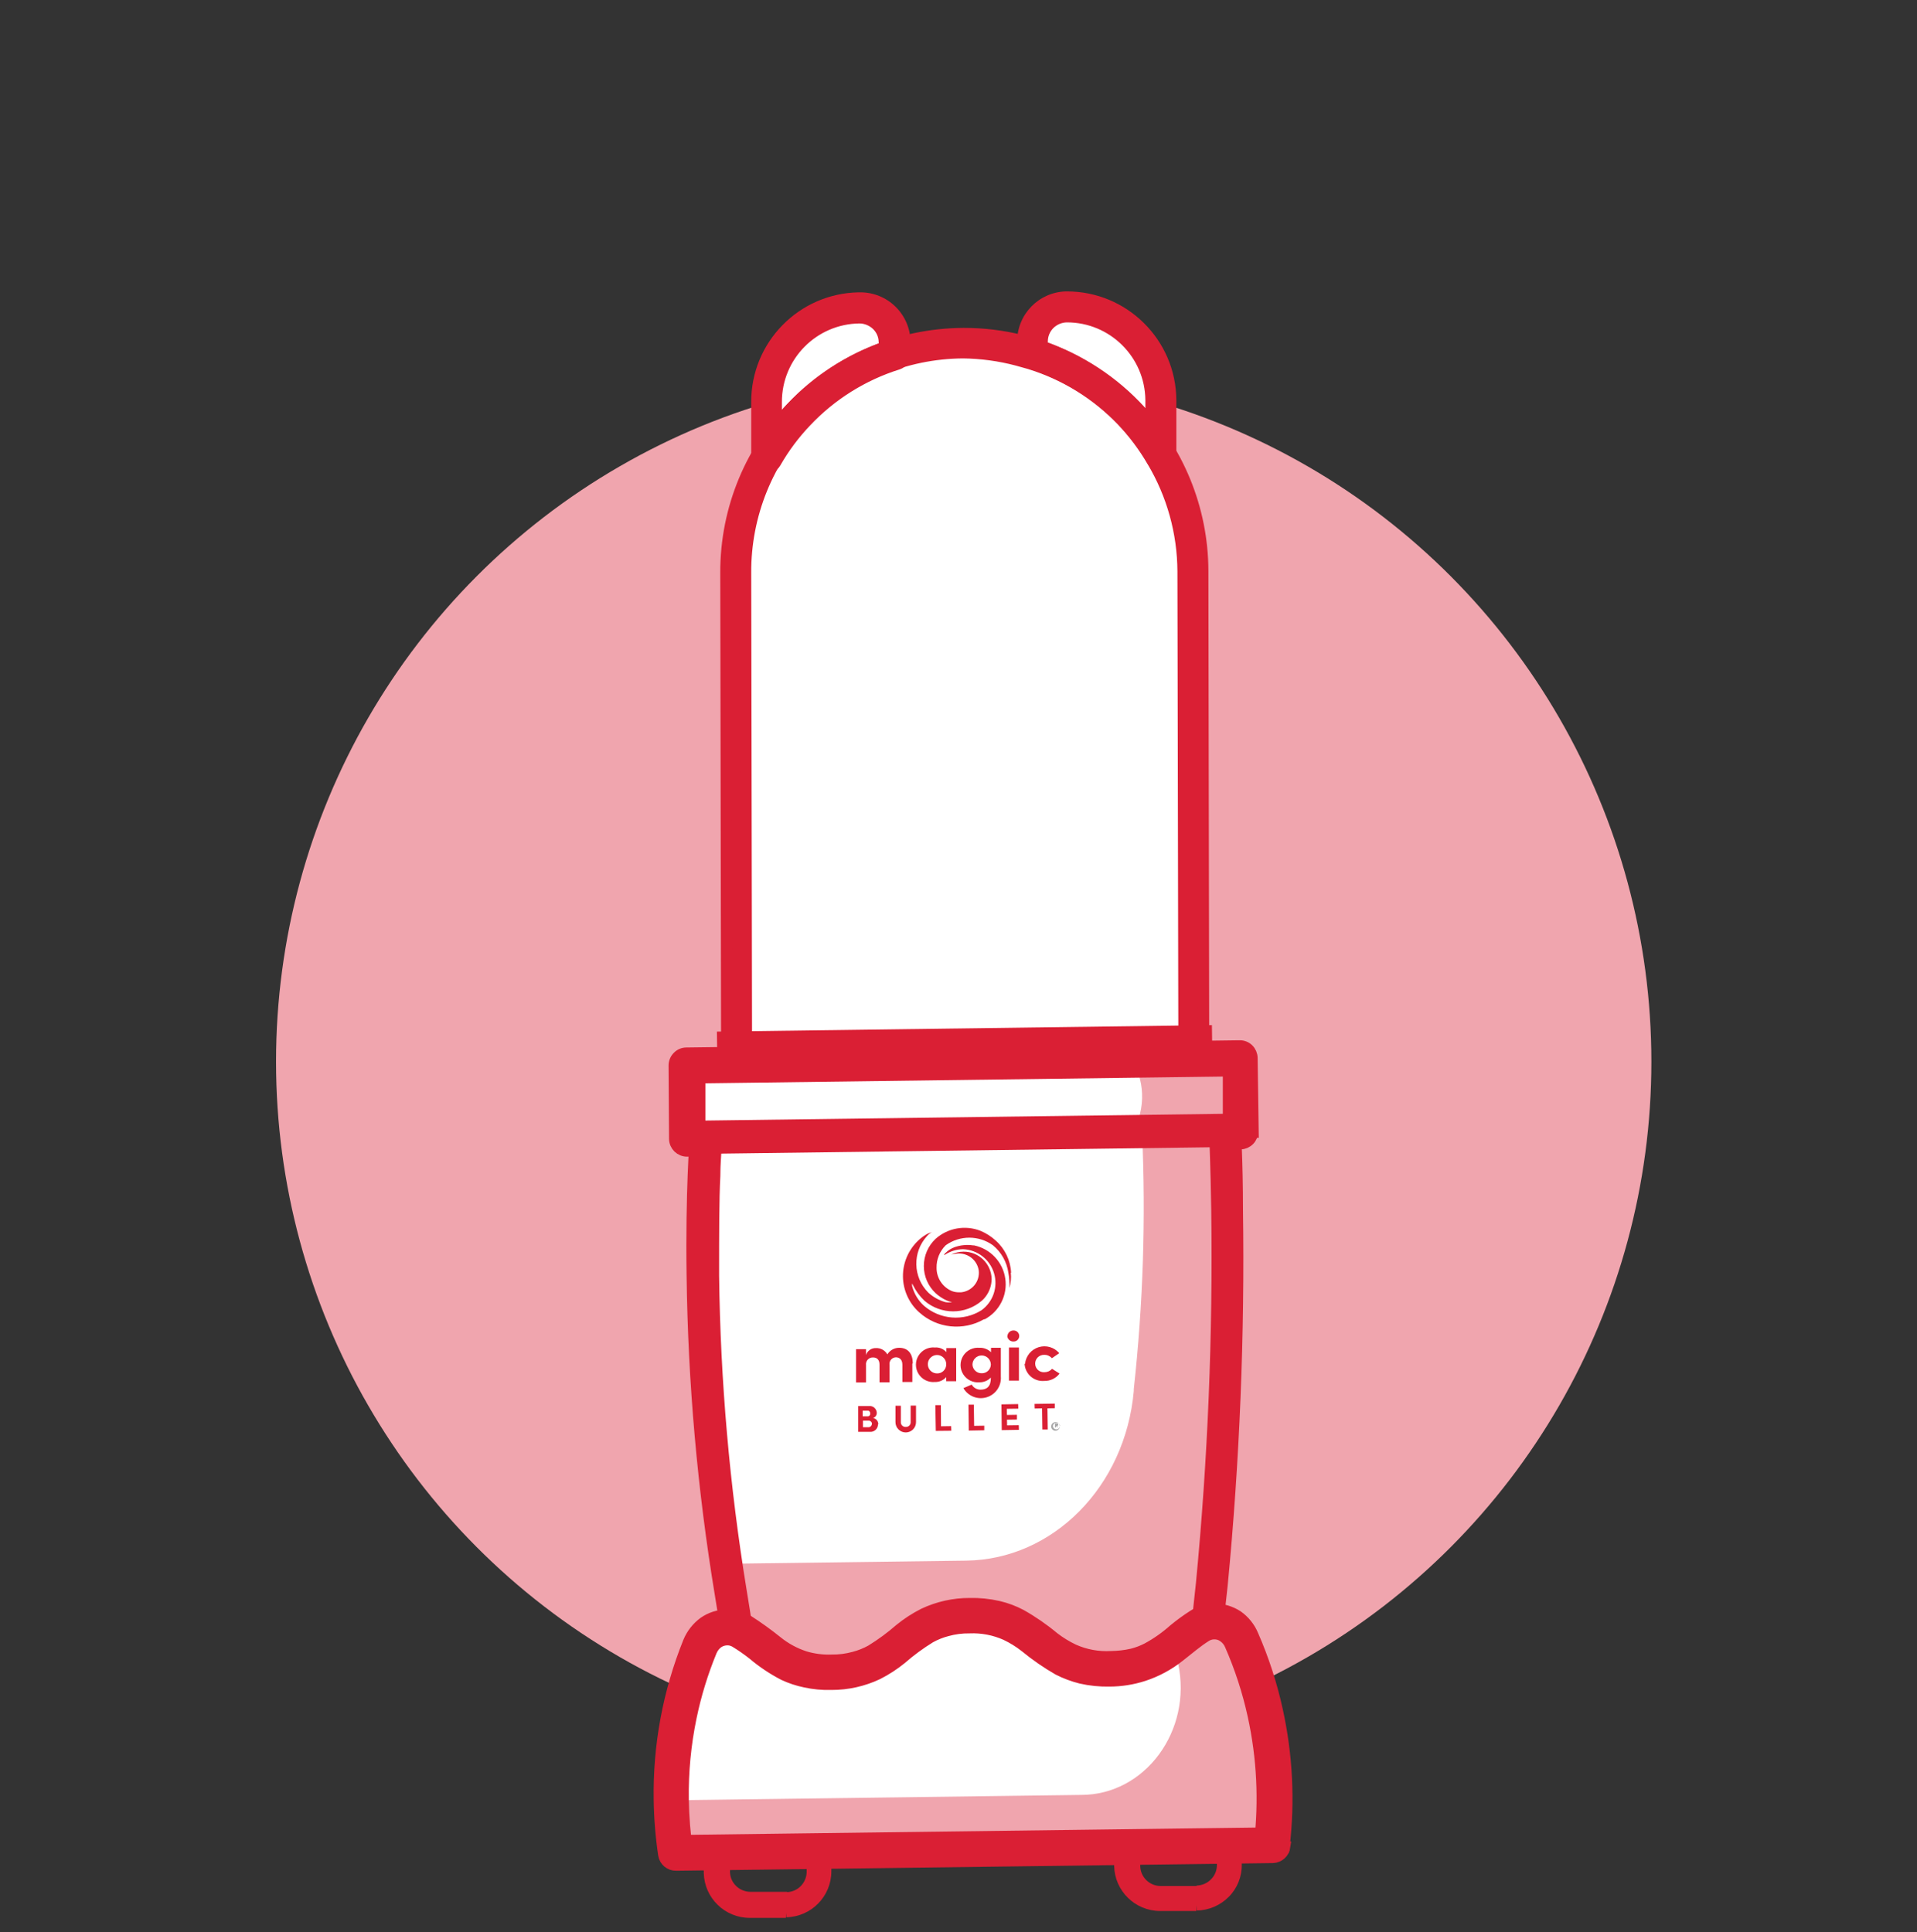 <svg width="125" height="126" viewBox="0 0 125 126" fill="none" xmlns="http://www.w3.org/2000/svg">
<rect x="0" y="0" width="125" height="126" fill="#333333" stroke="none"/>
<circle cx="62.84" cy="69.24" r="44.84" fill="#F0A5AE"/>
<path d="M77.84 70.9L77.78 37.23C77.768 34.583 77.05 31.987 75.7 29.71C75.1 28.704 74.385 27.771 73.57 26.93C71.835 25.13 69.67 23.802 67.28 23.07C67 22.98 66.71 22.9 66.43 22.83C61.973 21.747 57.266 22.776 53.667 25.619C50.068 28.462 47.978 32.803 48 37.39V72.09" fill="white"/>
<path d="M67.28 23.07V22.28C67.275 21.681 67.508 21.104 67.928 20.676C68.348 20.248 68.921 20.005 69.52 20C72.897 19.983 75.648 22.704 75.67 26.08V29.7C75.073 28.695 74.362 27.762 73.55 26.92C71.82 25.126 69.663 23.801 67.28 23.07Z" fill="white"/>
<path fill-rule="evenodd" clip-rule="evenodd" d="M76.33 26.09C76.303 22.376 73.284 19.38 69.57 19.38H69.52C67.948 19.418 66.694 20.707 66.7 22.28V23.07C66.697 23.351 66.881 23.6 67.15 23.68C69.431 24.387 71.495 25.66 73.15 27.38C73.918 28.186 74.589 29.079 75.15 30.04C75.297 30.288 75.592 30.407 75.87 30.33C76.147 30.253 76.336 29.997 76.33 29.71V26.09ZM75.06 26.1V27.65C74.729 27.244 74.375 26.857 74 26.49C72.317 24.736 70.245 23.403 67.95 22.6V22.28C67.947 21.849 68.116 21.435 68.42 21.13C68.724 20.829 69.133 20.657 69.56 20.65C72.581 20.644 75.038 23.08 75.06 26.1Z" fill="#DA1F34"/>
<path d="M69.57 19.38V19.755H69.57L69.57 19.38ZM76.33 26.09H76.705L76.705 26.087L76.33 26.09ZM69.52 19.38V19.005L69.511 19.005L69.52 19.38ZM66.7 22.28H67.075L67.075 22.279L66.7 22.28ZM66.7 23.07L67.075 23.074V23.07H66.7ZM67.15 23.68L67.261 23.322L67.257 23.321L67.15 23.68ZM73.15 27.38L73.422 27.121L73.421 27.12L73.15 27.38ZM75.15 30.04L74.826 30.229L74.828 30.232L75.15 30.04ZM75.87 30.33L75.97 30.692L75.971 30.691L75.87 30.33ZM76.33 29.71H75.955L75.955 29.718L76.33 29.71ZM75.06 27.65L74.77 27.887L75.435 28.702V27.65H75.06ZM75.06 26.1H75.435L75.435 26.097L75.06 26.1ZM74 26.49L73.73 26.75L73.738 26.758L74 26.49ZM67.95 22.6H67.575V22.866L67.826 22.954L67.95 22.6ZM67.95 22.28H68.325L68.325 22.277L67.95 22.28ZM68.42 21.13L68.156 20.863L68.155 20.865L68.42 21.13ZM69.56 20.65L69.559 20.275L69.554 20.275L69.56 20.65ZM69.57 19.755C73.078 19.755 75.929 22.585 75.955 26.093L76.705 26.087C76.676 22.167 73.49 19.005 69.57 19.005L69.57 19.755ZM69.52 19.755H69.57V19.005H69.52V19.755ZM67.075 22.279C67.07 20.91 68.161 19.788 69.529 19.755L69.511 19.005C67.734 19.048 66.319 20.504 66.325 22.281L67.075 22.279ZM67.075 23.07V22.28H66.325V23.07H67.075ZM67.257 23.321C67.148 23.288 67.074 23.187 67.075 23.074L66.325 23.066C66.321 23.514 66.614 23.911 67.043 24.039L67.257 23.321ZM73.421 27.12C71.721 25.354 69.602 24.047 67.261 23.322L67.039 24.038C69.259 24.726 71.269 25.965 72.88 27.64L73.421 27.12ZM75.474 29.851C74.898 28.864 74.21 27.948 73.422 27.121L72.879 27.639C73.626 28.424 74.28 29.293 74.826 30.229L75.474 29.851ZM75.771 29.968C75.656 30 75.534 29.951 75.473 29.848L74.828 30.232C75.061 30.625 75.529 30.813 75.97 30.692L75.771 29.968ZM75.955 29.718C75.958 29.834 75.881 29.938 75.769 29.969L75.971 30.691C76.413 30.567 76.715 30.161 76.705 29.702L75.955 29.718ZM75.955 26.09V29.71H76.705V26.09H75.955ZM75.435 27.65V26.1H74.685V27.65H75.435ZM73.738 26.758C74.103 27.115 74.447 27.492 74.77 27.887L75.351 27.413C75.01 26.996 74.647 26.598 74.263 26.222L73.738 26.758ZM67.826 22.954C70.065 23.738 72.087 25.038 73.73 26.75L74.271 26.23C72.547 24.434 70.424 23.069 68.074 22.246L67.826 22.954ZM67.575 22.28V22.6H68.325V22.28H67.575ZM68.155 20.865C67.78 21.241 67.571 21.752 67.575 22.283L68.325 22.277C68.323 21.947 68.452 21.629 68.686 21.395L68.155 20.865ZM69.554 20.275C69.03 20.284 68.529 20.495 68.156 20.863L68.684 21.396C68.919 21.164 69.236 21.03 69.567 21.025L69.554 20.275ZM75.435 26.097C75.412 22.871 72.786 20.269 69.559 20.275L69.561 21.025C72.375 21.02 74.665 23.289 74.685 26.103L75.435 26.097Z" fill="#DA1F34"/>
<path d="M58.31 23.12V22.33C58.307 21.724 58.061 21.144 57.627 20.721C57.193 20.297 56.606 20.067 56 20.08C52.624 20.102 49.903 22.854 49.92 26.23V29.84C50.522 28.814 51.24 27.861 52.06 27C53.782 25.2 55.932 23.865 58.31 23.12Z" fill="white"/>
<path fill-rule="evenodd" clip-rule="evenodd" d="M58.129 20.268C57.577 19.727 56.832 19.429 56.059 19.44H55.999C52.301 19.506 49.343 22.531 49.359 26.23V29.85C49.359 30.142 49.557 30.397 49.839 30.47C50.122 30.543 50.418 30.415 50.559 30.16C51.115 29.189 51.787 28.289 52.559 27.48C54.205 25.737 56.271 24.446 58.559 23.73C58.822 23.637 58.998 23.389 58.999 23.11V22.32C58.994 21.547 58.681 20.809 58.129 20.268ZM57.669 22.33V22.66C55.363 23.469 53.285 24.821 51.609 26.6C51.255 26.971 50.921 27.362 50.609 27.77V26.22C50.604 23.203 53.033 20.747 56.049 20.72C56.475 20.726 56.883 20.894 57.189 21.19C57.498 21.489 57.671 21.901 57.669 22.33Z" fill="#DA1F34"/>
<path d="M56.059 19.44V19.815L56.065 19.815L56.059 19.44ZM55.999 19.44V19.065L55.993 19.065L55.999 19.44ZM49.359 26.23H49.734L49.734 26.228L49.359 26.23ZM49.359 29.85L49.734 29.85V29.85H49.359ZM49.839 30.47L49.746 30.833L49.839 30.47ZM50.559 30.16L50.234 29.974L50.231 29.979L50.559 30.16ZM52.559 27.48L52.831 27.739L52.832 27.738L52.559 27.48ZM58.559 23.73L58.672 24.088L58.684 24.084L58.559 23.73ZM58.999 23.11L59.374 23.111V23.11H58.999ZM58.999 22.32H59.374L59.374 22.317L58.999 22.32ZM57.669 22.66L57.794 23.014L58.044 22.926V22.66H57.669ZM57.669 22.33L57.294 22.329V22.33H57.669ZM51.609 26.6L51.881 26.859L51.883 26.857L51.609 26.6ZM50.609 27.77H50.234V28.878L50.907 27.998L50.609 27.77ZM50.609 26.22H50.984L50.984 26.219L50.609 26.22ZM56.049 20.72L56.054 20.345L56.046 20.345L56.049 20.72ZM57.189 21.19L57.45 20.921L57.45 20.921L57.189 21.19ZM56.065 19.815C56.737 19.806 57.386 20.065 57.867 20.536L58.391 20C57.768 19.39 56.927 19.053 56.054 19.065L56.065 19.815ZM55.999 19.815H56.059V19.065H55.999V19.815ZM49.734 26.228C49.718 22.735 52.513 19.877 56.006 19.815L55.993 19.065C52.089 19.134 48.967 22.328 48.984 26.232L49.734 26.228ZM49.734 29.85V26.23H48.984V29.85H49.734ZM49.933 30.107C49.816 30.076 49.734 29.971 49.734 29.85L48.984 29.85C48.984 30.313 49.297 30.717 49.746 30.833L49.933 30.107ZM50.231 29.979C50.173 30.084 50.05 30.137 49.933 30.107L49.746 30.833C50.194 30.949 50.663 30.747 50.888 30.342L50.231 29.979ZM52.288 27.221C51.495 28.052 50.805 28.976 50.234 29.974L50.885 30.346C51.425 29.401 52.079 28.526 52.831 27.739L52.288 27.221ZM58.447 23.372C56.098 24.107 53.977 25.433 52.287 27.223L52.832 27.738C54.434 26.041 56.445 24.784 58.671 24.088L58.447 23.372ZM58.624 23.109C58.624 23.229 58.548 23.336 58.434 23.377L58.684 24.084C59.097 23.938 59.373 23.549 59.374 23.111L58.624 23.109ZM58.624 22.32V23.11H59.374V22.32H58.624ZM57.867 20.536C58.347 21.007 58.62 21.65 58.624 22.323L59.374 22.317C59.368 21.445 59.015 20.611 58.391 20L57.867 20.536ZM58.044 22.66V22.33H57.294V22.66H58.044ZM51.883 26.857C53.517 25.121 55.544 23.803 57.794 23.014L57.545 22.306C55.182 23.136 53.053 24.52 51.336 26.343L51.883 26.857ZM50.907 27.998C51.211 27.601 51.536 27.221 51.881 26.859L51.338 26.341C50.974 26.723 50.632 27.123 50.312 27.542L50.907 27.998ZM50.234 26.22V27.77H50.984V26.22H50.234ZM56.046 20.345C52.824 20.374 50.228 22.998 50.234 26.221L50.984 26.219C50.979 23.409 53.242 21.121 56.053 21.095L56.046 20.345ZM57.45 20.921C57.075 20.558 56.576 20.352 56.054 20.345L56.045 21.095C56.375 21.099 56.691 21.23 56.929 21.459L57.45 20.921ZM58.044 22.331C58.046 21.8 57.832 21.291 57.45 20.921L56.928 21.459C57.163 21.687 57.296 22.001 57.294 22.329L58.044 22.331Z" fill="#DA1F34"/>
<path d="M62.87 21.76C64.12 21.759 65.366 21.91 66.58 22.21C66.85 22.28 67.16 22.36 67.47 22.46C69.96 23.217 72.217 24.593 74.03 26.46C76.828 29.337 78.401 33.187 78.42 37.2L78.48 73C78.483 73.17 78.418 73.334 78.3 73.456C78.181 73.577 78.02 73.647 77.85 73.65C77.501 73.645 77.22 73.36 77.22 73.01L77.15 37.27C77.14 34.734 76.449 32.248 75.15 30.07C74.592 29.107 73.921 28.213 73.15 27.41C71.496 25.688 69.432 24.414 67.15 23.71L66.33 23.48C65.178 23.175 63.992 23.014 62.8 23C59.01 23.021 55.384 24.549 52.722 27.247C50.06 29.944 48.581 33.59 48.61 37.38L48.67 72.09C48.67 72.44 48.39 72.725 48.04 72.73C47.69 72.73 47.406 72.45 47.4 72.1L47.34 37.39C47.301 28.812 54.212 21.821 62.79 21.76H62.87Z" fill="#DA1F34" stroke="#DA1F34" stroke-width="0.75"/>
<path d="M47 71.45H78.87C79.224 71.45 79.51 71.737 79.51 72.09C79.51 72.444 79.224 72.73 78.87 72.73H47C46.647 72.73 46.36 72.444 46.36 72.09C46.36 71.737 46.647 71.45 47 71.45Z" fill="#DA1F34" stroke="#DA1F34" stroke-width="0.75"/>
<rect x="77.84" y="72.05" width="29.88" height="4.11" transform="rotate(180 77.84 72.05)" fill="white"/>
<path fill-rule="evenodd" clip-rule="evenodd" d="M77.84 67.3H48C47.647 67.3 47.36 67.587 47.36 67.94V72.05C47.36 72.403 47.647 72.69 48 72.69H77.84C78.194 72.69 78.48 72.403 78.48 72.05V67.94C78.48 67.587 78.194 67.3 77.84 67.3ZM48.61 68.58H77.24L77.21 71.41H48.61V68.58Z" fill="#DA1F34"/>
<rect x="46.747" y="67.279" width="32.28" height="7.3" transform="rotate(-0.75 46.747 67.279)" fill="#DA1F34"/>
<path d="M51.32 124.2V123.38H48.97C48.608 123.388 48.259 123.251 48 123C47.729 122.739 47.584 122.375 47.6 122V121.53L52.6 121.46V122C52.616 122.371 52.479 122.733 52.22 123C51.971 123.258 51.628 123.402 51.27 123.4V124.22V125.04C52.903 125.007 54.21 123.674 54.21 122.04V120.74C54.212 120.521 54.125 120.31 53.968 120.157C53.812 120.004 53.599 119.922 53.38 119.93L46.71 120.02C46.49 120.019 46.28 120.11 46.13 120.27C45.977 120.424 45.891 120.633 45.89 120.85V122.15C45.928 123.779 47.26 125.08 48.89 125.08H51.24L51.32 124.2Z" fill="#DA1F34"/>
<path d="M78.06 123.85V123H75.71C75.354 123.008 75.01 122.873 74.754 122.625C74.498 122.377 74.353 122.036 74.35 121.68V121.2L79.35 121.13V121.61C79.358 121.965 79.221 122.308 78.97 122.56C78.724 122.816 78.386 122.963 78.03 122.97V124.6C78.822 124.589 79.576 124.265 80.13 123.7C80.685 123.139 80.988 122.378 80.97 121.59V120.29C80.959 120.076 80.87 119.873 80.72 119.72C80.561 119.568 80.35 119.483 80.13 119.48L73.46 119.57C73.241 119.569 73.031 119.66 72.88 119.82C72.731 119.976 72.649 120.184 72.65 120.4V121.7C72.688 123.329 74.02 124.63 75.65 124.63H78L78.06 123.85Z" fill="#DA1F34"/>
<rect x="44.826" y="69.504" width="35.96" height="4.76" transform="rotate(-0.75 44.826 69.504)" fill="white"/>
<path d="M80.779 69L80.84 73.76L73.84 73.85C74.29 73.082 74.509 72.2 74.469 71.31C74.439 70.521 74.197 69.754 73.769 69.09L80.779 69Z" fill="#F0A5AE"/>
<path d="M80.9 73.8V73L45.62 73.46V70.28L80.11 69.83V73.83H80.9H81.7L81.63 69C81.627 68.789 81.54 68.588 81.39 68.44C81.241 68.293 81.039 68.213 80.83 68.22L44.75 68.69C44.541 68.691 44.342 68.778 44.2 68.93C44.052 69.079 43.969 69.28 43.97 69.49L44 74.28C44.011 74.718 44.372 75.066 44.81 75.06L80.88 74.59C81.09 74.585 81.291 74.499 81.44 74.35C81.587 74.201 81.669 74 81.67 73.79L80.9 73.8Z" fill="#DA1F34" stroke="#DA1F34" stroke-width="0.75"/>
<path d="M78.45 110.78L49 111.17C48.35 107.78 47.83 107.88 47.38 104.1C46.21 94.19 45.996 84.191 46.74 74.24L79.74 73.81C80.706 83.654 80.753 93.567 79.88 103.42C79.53 107.3 79.01 107.3 78.45 110.78Z" fill="white"/>
<path d="M79.88 103.42C79.54 107.3 79.02 107.3 78.47 110.78L49.21 111.16C48.65 108.25 48.16 105.16 47.74 101.98L63 101.78C68.66 101.71 73.38 96.95 73.93 90.71C73.93 90.71 73.93 90.63 73.93 90.59C74.539 85.042 74.72 79.456 74.47 73.88L79.74 73.81C80.692 83.655 80.736 93.567 79.87 103.42" fill="#F0A5AE"/>
<path d="M77.65 114.49V113.7L49.36 113.86V114.65L50.14 114.49C49.48 111.15 49.07 107.49 48.44 103.75C47.326 96.951 46.724 90.079 46.64 83.19C46.64 80.46 46.64 78.24 46.72 76.7C46.72 75.93 46.78 75.33 46.8 74.92C46.8 74.72 46.8 74.57 46.8 74.46C46.8 74.35 46.8 74.38 46.8 74.35L46 74.25V75L79.89 74.56V73.77H79.1C79.098 73.8 79.098 73.83 79.1 73.86C79.1 74.26 79.19 76.1 79.23 78.92C79.342 87.049 79.008 95.178 78.23 103.27C77.83 107.14 77.39 110.82 76.82 114.27L77.55 110.71L78.38 114.53C78.96 111.02 79.38 107.3 79.8 103.42C80.586 95.268 80.92 87.079 80.8 78.89C80.8 75.64 80.66 73.69 80.66 73.68C80.634 73.254 80.277 72.924 79.85 72.93L46 73.46C45.59 73.464 45.251 73.781 45.22 74.19C45.22 74.19 44.94 77.69 45.02 83.19C45.108 90.163 45.723 97.12 46.86 104C47.49 107.73 47.86 111.35 48.57 114.79C48.65 115.163 48.979 115.429 49.36 115.43L77.65 115.27C78.04 115.27 78.32 111.27 78.38 110.91L77.65 114.49Z" fill="#DA1F34" stroke="#DA1F34" stroke-width="0.5"/>
<path d="M65.93 83C65.89 82.198 65.53 81.445 64.93 80.91C64.637 80.639 64.299 80.423 63.93 80.27C62.937 79.881 61.809 80.082 61.01 80.79C60.519 81.249 60.24 81.892 60.24 82.565C60.24 83.238 60.519 83.88 61.01 84.34C61.222 84.532 61.461 84.69 61.72 84.81C61.836 84.861 61.956 84.898 62.08 84.92C61.935 84.947 61.786 84.947 61.64 84.92C61.227 84.804 60.846 84.591 60.53 84.3C59.521 83.289 59.486 81.663 60.45 80.61C60.535 80.508 60.641 80.426 60.76 80.37C60.619 80.4 60.483 80.454 60.36 80.53C60.188 80.636 60.027 80.76 59.88 80.9C59.23 81.511 58.867 82.366 58.878 83.258C58.89 84.15 59.275 84.996 59.94 85.59C61.102 86.635 62.804 86.817 64.16 86.04H64.21C65.172 85.525 65.708 84.464 65.551 83.385C65.394 82.305 64.578 81.44 63.51 81.22H63.45C63.043 81.16 62.628 81.201 62.24 81.34C62.026 81.417 61.832 81.54 61.67 81.7C61.625 81.738 61.584 81.781 61.55 81.83H61.62C61.971 81.599 62.381 81.474 62.8 81.47C63.737 81.508 64.546 82.136 64.816 83.033C65.087 83.93 64.759 84.9 64 85.45C62.823 86.189 61.301 86.071 60.25 85.16C59.875 84.821 59.608 84.379 59.48 83.89C59.466 83.831 59.466 83.769 59.48 83.71C59.504 83.748 59.525 83.788 59.54 83.83C59.727 84.204 59.977 84.542 60.28 84.83C61.356 85.754 62.945 85.754 64.02 84.83C64.114 84.75 64.198 84.659 64.27 84.56C64.521 84.229 64.658 83.825 64.66 83.41C64.639 82.413 63.818 81.619 62.82 81.63C62.546 81.631 62.276 81.696 62.03 81.82C62.143 81.794 62.256 81.774 62.37 81.76C63.073 81.671 63.717 82.16 63.82 82.86C63.86 83.201 63.76 83.544 63.544 83.811C63.327 84.078 63.013 84.247 62.67 84.28H62.51C62.36 84.28 62.211 84.253 62.07 84.2C61.462 83.945 61.068 83.349 61.07 82.69C61.056 82.135 61.274 81.599 61.67 81.21C62.589 80.554 63.822 80.554 64.74 81.21C65.289 81.66 65.649 82.298 65.75 83C65.816 83.329 65.839 83.665 65.82 84C65.916 83.676 65.947 83.336 65.91 83" fill="#DA1F34"/>
<path d="M59.49 88.94V90.13H58.84V89C58.84 88.66 58.64 88.52 58.42 88.52C58.299 88.522 58.184 88.575 58.104 88.667C58.024 88.758 57.986 88.879 58 89V90.15H57.35V89C57.35 88.66 57.16 88.53 56.94 88.53C56.807 88.52 56.677 88.57 56.585 88.667C56.494 88.764 56.452 88.898 56.47 89.03V90.16H55.82V87.99H56.47V88.37C56.559 88.094 56.821 87.91 57.11 87.92C57.418 87.903 57.709 88.062 57.86 88.33C58.024 88.062 58.316 87.899 58.63 87.9C59.2 87.9 59.51 88.27 59.52 88.9" fill="#DA1F34"/>
<path fill-rule="evenodd" clip-rule="evenodd" d="M61.7 90.08H62.35V87.92H61.71V88.18C61.52 87.969 61.243 87.858 60.96 87.88C60.533 87.84 60.119 88.045 59.893 88.41C59.667 88.774 59.667 89.236 59.893 89.6C60.119 89.965 60.533 90.17 60.96 90.13C61.242 90.14 61.514 90.022 61.7 89.81V90.08ZM61.349 88.424C61.573 88.526 61.712 88.754 61.7 89C61.697 89.154 61.633 89.3 61.523 89.407C61.412 89.514 61.264 89.573 61.11 89.57C60.864 89.574 60.64 89.427 60.546 89.199C60.452 88.972 60.507 88.71 60.684 88.539C60.861 88.368 61.124 88.322 61.349 88.424Z" fill="#DA1F34"/>
<path fill-rule="evenodd" clip-rule="evenodd" d="M65.26 89.77V87.9H64.62V88.19C64.422 87.993 64.15 87.888 63.87 87.9C63.443 87.86 63.029 88.065 62.803 88.43C62.577 88.794 62.577 89.256 62.803 89.62C63.029 89.985 63.443 90.19 63.87 90.15C64.149 90.154 64.417 90.042 64.61 89.84C64.62 90.41 64.36 90.63 63.94 90.63C63.701 90.633 63.479 90.507 63.36 90.3L62.82 90.53C63.126 91.06 63.759 91.307 64.344 91.125C64.928 90.943 65.309 90.38 65.26 89.77ZM64.61 88.992C64.61 88.995 64.61 88.998 64.61 89V88.99C64.61 88.991 64.61 88.992 64.61 88.992ZM64.01 88.4C64.339 88.4 64.606 88.665 64.61 88.992C64.607 89.145 64.543 89.291 64.433 89.397C64.322 89.504 64.174 89.563 64.02 89.56C63.698 89.571 63.426 89.322 63.41 89C63.41 88.669 63.679 88.4 64.01 88.4Z" fill="#DA1F34"/>
<path fill-rule="evenodd" clip-rule="evenodd" d="M66.1 86.77C65.888 86.758 65.706 86.918 65.69 87.13H65.68C65.687 87.234 65.736 87.33 65.815 87.397C65.894 87.465 65.996 87.498 66.1 87.49C66.299 87.49 66.46 87.329 66.46 87.13C66.46 86.931 66.299 86.77 66.1 86.77ZM66.44 87.88H65.79V90.04H66.44V87.88Z" fill="#DA1F34"/>
<path d="M66.84 88.94C66.893 88.435 67.242 88.01 67.727 87.86C68.212 87.71 68.74 87.863 69.07 88.25L68.59 88.58C68.467 88.437 68.287 88.356 68.1 88.36C67.943 88.352 67.79 88.408 67.677 88.516C67.564 88.624 67.499 88.773 67.5 88.93C67.499 89.09 67.566 89.242 67.684 89.349C67.803 89.456 67.961 89.507 68.12 89.49C68.304 89.489 68.479 89.409 68.6 89.27L69.09 89.58C68.853 89.892 68.481 90.071 68.09 90.06C67.77 90.088 67.453 89.984 67.211 89.772C66.97 89.561 66.825 89.26 66.81 88.94" fill="#DA1F34"/>
<path fill-rule="evenodd" clip-rule="evenodd" d="M57.086 93.26C57.191 93.166 57.251 93.031 57.25 92.89H57.27C57.273 92.688 57.129 92.514 56.93 92.48C57.08 92.431 57.178 92.287 57.17 92.13C57.163 92.002 57.102 91.883 57.004 91.802C56.905 91.72 56.777 91.683 56.65 91.7H55.96V93.38H56.7C56.84 93.397 56.981 93.353 57.086 93.26ZM56.25 92V92.37H56.57C56.62 92.374 56.669 92.355 56.702 92.317C56.736 92.28 56.749 92.229 56.74 92.18C56.747 92.13 56.73 92.081 56.694 92.045C56.659 92.01 56.609 91.993 56.56 92H56.25ZM56.86 92.86C56.858 92.8 56.83 92.743 56.785 92.704C56.74 92.664 56.68 92.644 56.62 92.65H56.27V93.08H56.61C56.672 93.086 56.733 93.065 56.779 93.023C56.824 92.981 56.85 92.922 56.85 92.86H56.86Z" fill="#DA1F34"/>
<path d="M58.39 92.76V91.68H58.74V92.74C58.734 92.827 58.765 92.912 58.827 92.973C58.888 93.034 58.973 93.066 59.06 93.06C59.146 93.066 59.231 93.034 59.292 92.973C59.354 92.912 59.386 92.827 59.38 92.74V91.67H59.73V92.75C59.73 93.12 59.43 93.42 59.06 93.42C58.69 93.42 58.39 93.12 58.39 92.75" fill="#DA1F34"/>
<path d="M60.99 91.64H61.35L61.36 93.02L62.02 93.01L62.03 93.31L61.02 93.32L60.99 91.64Z" fill="#DA1F34"/>
<path d="M63.15 91.61H63.5L63.52 92.99L64.18 92.98V93.28L63.17 93.3L63.15 91.61Z" fill="#DA1F34"/>
<path d="M66.43 92.95L66.44 93.25L65.32 93.27L65.3 91.59L66.39 91.57L66.4 91.87L65.65 91.88L65.66 92.28L66.31 92.27V92.58L65.66 92.59L65.67 92.96L66.43 92.95Z" fill="#DA1F34"/>
<path d="M68.78 91.84L68.3 91.85L68.32 93.23H67.97L67.95 91.85L67.47 91.86L67.46 91.56L68.78 91.54V91.84Z" fill="#DA1F34"/>
<path fill-rule="evenodd" clip-rule="evenodd" d="M68.95 93.279C69.053 93.226 69.113 93.115 69.1 93L69.12 93C69.115 92.94 69.087 92.887 69.046 92.85C69.036 92.837 69.026 92.826 69.014 92.815C68.961 92.768 68.891 92.745 68.82 92.75C68.705 92.751 68.601 92.823 68.56 92.931C68.519 93.039 68.549 93.162 68.635 93.239C68.722 93.316 68.847 93.332 68.95 93.279ZM69.046 92.85C69.005 92.812 68.95 92.79 68.89 92.79C68.83 92.787 68.772 92.809 68.728 92.851C68.685 92.892 68.66 92.95 68.66 93.01C68.663 93.068 68.689 93.123 68.732 93.163C68.775 93.202 68.832 93.223 68.89 93.22C69.008 93.215 69.1 93.118 69.1 93C69.098 92.945 69.079 92.893 69.046 92.85ZM68.92 93L68.98 93.08H68.92L68.85 93V93.09H68.79V92.83H68.9C68.97 92.83 69 92.83 69 92.91C69.003 92.95 68.978 92.987 68.94 93H68.92Z" fill="#A7A7A8"/>
<path d="M83.001 120.34L44.34 120.84C43.89 117.849 43.971 114.802 44.581 111.84C44.898 110.32 45.349 108.83 45.931 107.39C46.117 106.864 46.528 106.448 47.051 106.255C47.575 106.062 48.157 106.111 48.641 106.39C50.401 107.39 51.401 109.09 54.48 109.05C59.001 108.99 58.95 105.4 63.48 105.34C68.01 105.28 68.001 108.9 72.531 108.85C75.611 108.85 76.531 107.12 78.3 106.04C78.777 105.76 79.353 105.705 79.874 105.89C80.395 106.076 80.808 106.482 81.001 107C81.672 108.534 82.188 110.132 82.54 111.77C83.157 114.593 83.299 117.5 82.96 120.37" fill="white"/>
<path d="M83 120.34L44.1 120.84C43.928 119.704 43.834 118.558 43.82 117.41L70.5 117.06C74.68 117.06 77.76 112.85 76.82 108.49C76.82 108.49 76.82 108.41 76.82 108.38C76.74 108.03 76.66 107.68 76.57 107.38C77.108 106.885 77.675 106.424 78.27 106C78.756 105.718 79.342 105.666 79.87 105.859C80.397 106.053 80.812 106.471 81 107C81.676 108.534 82.195 110.132 82.55 111.77C83.167 114.593 83.309 117.5 82.97 120.37" fill="#F0A5AE"/>
<path d="M82.93 120.34V119.55L44.03 120.05V120.84L44.81 120.73C44.647 119.614 44.556 118.488 44.54 117.36C44.513 115.56 44.684 113.763 45.05 112C45.355 110.525 45.797 109.083 46.37 107.69C46.462 107.464 46.614 107.267 46.81 107.12C46.987 107.001 47.196 106.935 47.41 106.93C47.604 106.926 47.795 106.978 47.96 107.08C48.359 107.323 48.743 107.59 49.11 107.88C49.724 108.4 50.395 108.849 51.11 109.22C51.554 109.427 52.02 109.581 52.5 109.68C53.064 109.804 53.642 109.858 54.22 109.84C55.257 109.842 56.282 109.613 57.22 109.17C57.767 108.892 58.283 108.557 58.76 108.17C59.35 107.655 59.982 107.19 60.65 106.78C60.997 106.588 61.366 106.44 61.75 106.34C62.228 106.207 62.723 106.143 63.22 106.15C64.031 106.117 64.838 106.271 65.58 106.6C66.039 106.817 66.471 107.085 66.87 107.4C67.541 107.951 68.257 108.446 69.01 108.88C69.478 109.118 69.971 109.302 70.48 109.43C71.093 109.57 71.721 109.633 72.35 109.62C73.1 109.618 73.846 109.5 74.56 109.27C75.413 108.992 76.209 108.561 76.91 108C77.53 107.52 78.05 107.06 78.63 106.7C78.791 106.596 78.978 106.541 79.17 106.54C79.384 106.534 79.594 106.597 79.77 106.72C79.975 106.857 80.136 107.052 80.23 107.28C80.882 108.766 81.385 110.314 81.73 111.9C82.328 114.635 82.466 117.45 82.14 120.23L82.93 120.33L83.72 120.42C84.067 117.463 83.918 114.468 83.28 111.56C82.914 109.875 82.381 108.23 81.69 106.65C81.482 106.147 81.135 105.713 80.69 105.4C80.243 105.109 79.723 104.953 79.19 104.95C78.707 104.958 78.236 105.1 77.83 105.36C77.38 105.646 76.95 105.96 76.54 106.3C76.015 106.768 75.438 107.174 74.82 107.51C74.502 107.675 74.167 107.803 73.82 107.89C73.373 107.991 72.917 108.045 72.46 108.05C71.615 108.099 70.772 107.945 70 107.6C69.543 107.383 69.111 107.118 68.71 106.81C68.043 106.252 67.327 105.757 66.57 105.33C66.106 105.084 65.612 104.899 65.1 104.78C64.487 104.64 63.858 104.576 63.23 104.59C62.192 104.588 61.168 104.817 60.23 105.26C59.683 105.538 59.166 105.873 58.69 106.26C58.1 106.775 57.468 107.24 56.8 107.65C56.453 107.842 56.083 107.99 55.7 108.09C55.221 108.223 54.726 108.287 54.23 108.28C53.642 108.302 53.054 108.227 52.49 108.06C51.82 107.843 51.196 107.504 50.65 107.06C50.044 106.573 49.414 106.119 48.76 105.7C47.868 105.184 46.759 105.227 45.91 105.81C45.467 106.134 45.121 106.573 44.91 107.08C43.591 110.351 42.941 113.854 43 117.38C43.017 118.578 43.114 119.774 43.29 120.96C43.35 121.353 43.693 121.64 44.09 121.63L82.99 121.13C83.386 121.119 83.716 120.823 83.77 120.43L82.93 120.34Z" fill="#DA1F34" stroke="#DA1F34" stroke-width="0.75"/>
</svg>
